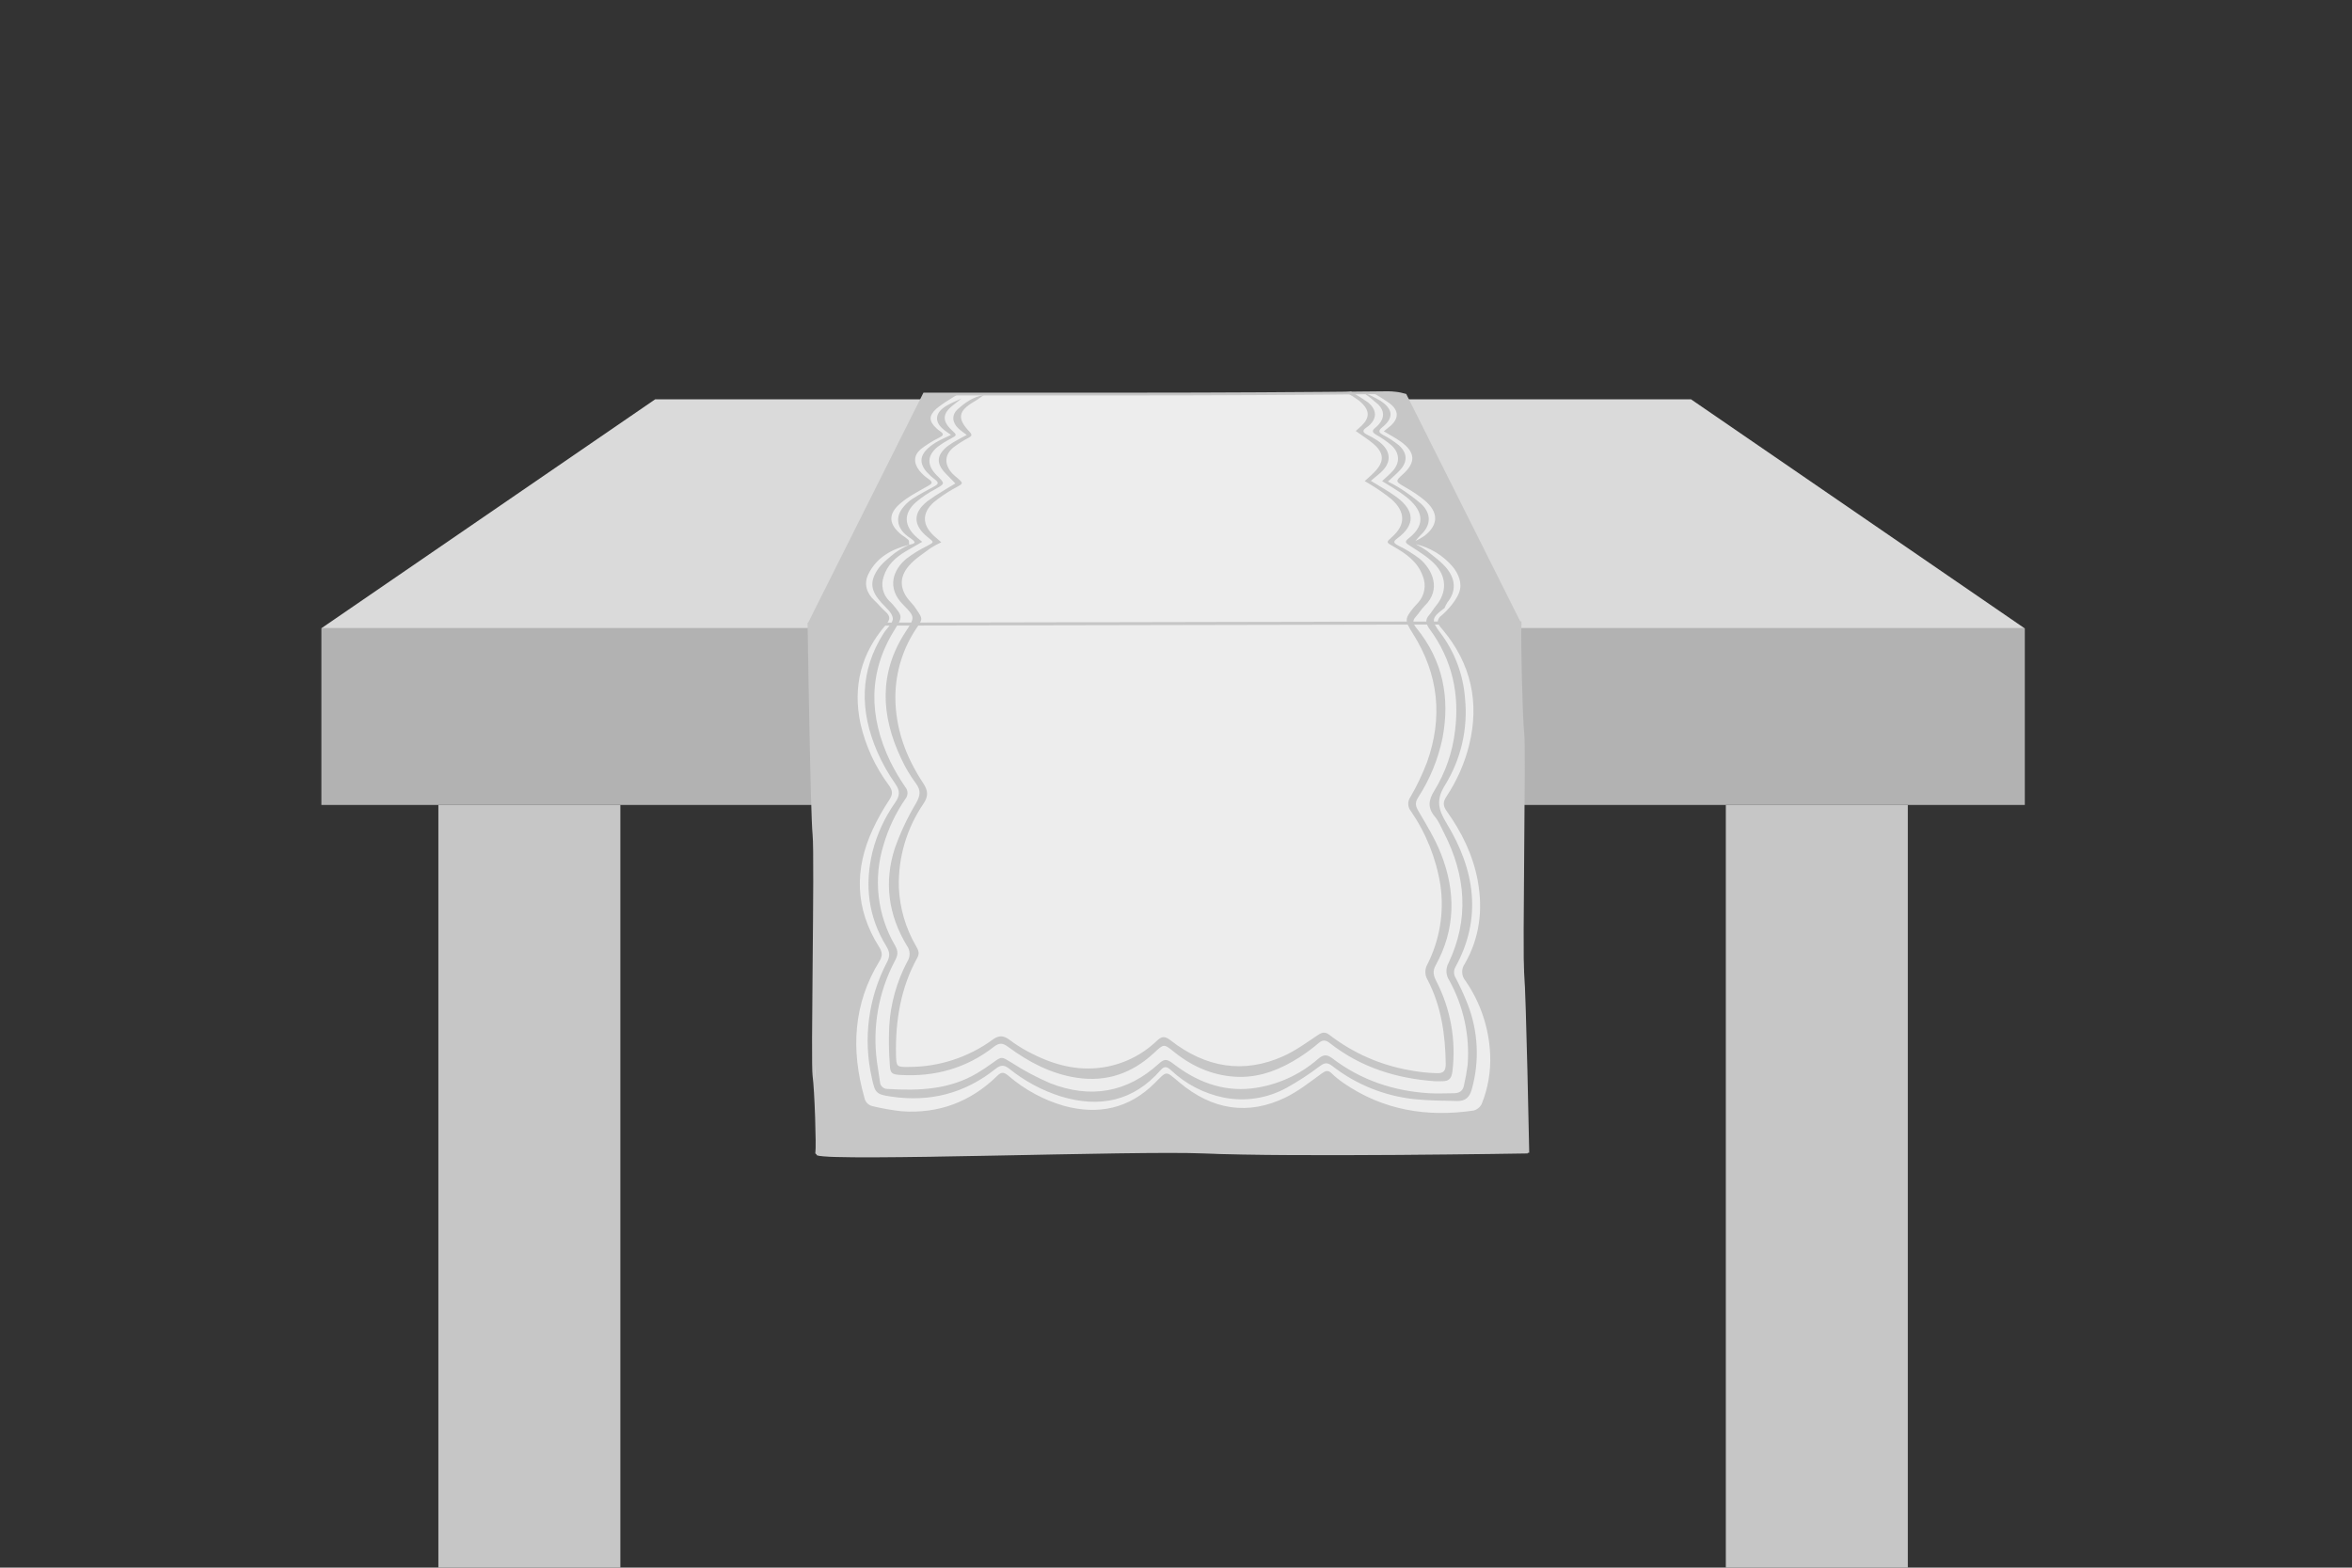 <?xml version="1.0" encoding="utf-8"?>
<!-- Generator: Adobe Illustrator 25.2.3, SVG Export Plug-In . SVG Version: 6.00 Build 0)  -->
<svg version="1.1" id="Livello_1" xmlns="http://www.w3.org/2000/svg" xmlns:xlink="http://www.w3.org/1999/xlink" x="0px" y="0px"
	 viewBox="0 0 850.4 566.9" style="enable-background:new 0 0 850.4 566.9;" xml:space="preserve">
<rect x="0" y="0" width="850.4" height="566.9" fill="#333333" stroke="none"/>
<style type="text/css">
	.st0{fill:#DADADA;}
	.st1{fill:#B2B2B2;}
	.st2{fill:#C6C6C6;}
	.st3{fill:#EDEDED;}
</style>
<g>
	<polygon class="st0" points="611.4,144.399 424.1,144.399 236.9,144.399 116.2,227.199 732,227.199 	"/>
	<polygon class="st1" points="732,227.199 116.2,227.199 116.2,227.199 116.2,227.199 116.2,227.199 116.2,291.099 
		732.1,291.099 732.1,227.199 	"/>
	<rect x="158.5" y="291.099" class="st2" width="65.8" height="275.8"/>
	<rect x="624" y="291.099" class="st2" width="65.8" height="275.8"/>
</g>
<path id="Fabric" class="st3" d="M549.6,225.799c0-0.2,0-0.4,0-0.5l0.2,0.5H549.6z M508.1,142.899
	c-1.1-0.3-2.3-0.6-3.4-0.7c-0.9-0.1-1.8-0.2-2.7-0.2c-37.5,0.4-68.5,0.5-91,0.5
	c-30.6,0-76.8,0-76.8,0c-13.9,27.7-27.8,55.5-41.7,83.2v0.1l0,0l256.9-0.5L508.1,142.899z
	 M550.6,352.299c-0.7-7.8,0.7-82.2,0-87.2c-0.6-4.8-1.3-34.5-1-39.3
	c0-0.2,0-0.4,0-0.5v-0.1l0,0l-256.9,0.5h-0.2c0,0,1,68.3,1.8,76.1s-0.7,82.2,0,87.2
	s1.4,25.592,1,27.892l0.2,0.2c6.3,2.4,115.4-1.9,139.8-0.7
	c31.8,1.5,117.1,0,117.1,0S551.3,360.099,550.6,352.299z"/>
<path id="Lines" class="st2" d="M292,226.3v-0.619l0.053-0.206c6.916-13.783,13.832-27.59,20.748-41.397
	c6.984-13.943,13.968-27.886,20.952-41.803l0.138-0.276H411c29.27,0,59.885-0.168,90.995-0.5
	c0.932,0,1.86,0.103,2.758,0.203c1.127,0.102,2.339,0.404,3.479,0.714l0.215,0.059l0.101,0.2
	l41.663,83.123L292,226.3z M334.509,142.999c-6.938,13.826-13.875,27.676-20.813,41.527
	c-6.812,13.599-13.623,27.197-20.434,40.771l255.33-0.497l-40.838-81.477
	c-1.031-0.277-2.109-0.537-3.098-0.626c-0.884-0.098-1.783-0.198-2.655-0.198
	c-31.108,0.332-61.727,0.5-91,0.5H334.509z M313.404,418.334c-9.894,0-16.599-0.21-18.082-0.775
	l-0.176-0.113l-0.384-0.384l0.044-0.256c0.371-2.127-0.274-22.536-1.002-27.738
	c-0.341-2.438-0.17-20.807,0.011-40.253c0.197-21.11,0.4-42.939-0.013-46.965
	c-0.792-7.732-1.792-75.46-1.802-76.143l-0.007-0.507h0.708l257.399-0.501v1.101
	c-0.283,4.547,0.381,34.315,0.996,39.238c0.352,2.51,0.185,21.764,0.008,42.149
	c-0.175,20.237-0.356,41.163-0.006,45.068l0,0c0.693,7.729,1.792,63.446,1.803,64.129l0.008,0.499
	l-0.499,0.009c-0.853,0.015-85.679,1.486-117.133-0.001c-10.976-0.539-39.64,0.045-67.359,0.612
	C347.232,417.925,327.213,418.334,313.404,418.334z M295.826,416.674
	c4.133,1.216,38.663,0.511,72.071-0.171c27.738-0.567,56.419-1.154,67.427-0.61
	c30.159,1.422,109.499,0.126,116.568,0.008c-0.103-6.231-1.132-56.214-1.791-63.556l0,0
	c-0.354-3.955-0.173-24.906,0.003-45.167c0.168-19.451,0.342-39.565,0-42.009
	c-0.619-4.956-1.287-34.864-1.004-39.401v-0.067l-256.093,0.499c0.094,6.271,1.038,68.213,1.79,75.55
	c0.418,4.08,0.215,25.938,0.018,47.076c-0.181,19.408-0.352,37.739-0.021,40.104
	C295.504,393.993,296.125,412.735,295.826,416.674z"/>
<path id="Applique" class="st2" d="M346.11,142.75c-1.05,0.64-2.12,1.26-3.14,1.94
	c-1.567,0.944-3.061,2.003-4.47,3.17c-2.74,2.52-2.66,4.48,0.06,7c0.424,0.409,0.882,0.78,1.37,1.11
	c1.63,1.1,1,1.59-0.35,2.3c-2.367,1.166-4.608,2.57-6.69,4.19c-2.57,2.18-2.63,5-0.49,7.73
	c0.973,1.178,2.107,2.211,3.37,3.07c1.74,1.22,1.21,1.67-0.3,2.52c-3.4,1.93-7,3.76-9.91,6.25
	c-4.66,3.92-4.26,7.74,0.62,11.53c0.803,0.49,1.559,1.052,2.26,1.68c0.33,0.37,0.2,1.15,0.26,1.75
	c-6.29,1.62-11.7,4.54-14.69,10.56c-1.73,3.49-0.8,6.82,2.1,9.55c1.38,1.29,2.57,2.78,4,4.05
	c1.86,1.68,1.86,2.87,0.13,4.88c-8.84,10.24-12,22.16-9.11,35.73
	c1.847,8.044,5.344,15.617,10.27,22.24c1.44,2,1.42,3.34,0.1,5.33
	c-2.213,3.338-4.178,6.834-5.88,10.46c-6.72,14.42-6.58,28.74,2.25,42.68
	c1.16,1.85,1.29,3.2,0.11,5.12c-9.45,15.39-10.38,32-5.45,49.33
	c0.266,1.589,1.496,2.843,3.08,3.14c3.381,0.809,6.807,1.413,10.26,1.81
	c13.53,1,25.14-3.42,34.74-12.84c1.62-1.59,2.51-1.22,4.1,0.09c5.794,4.97,12.582,8.645,19.91,10.78
	c12.51,3.42,23.63,1,32.84-8.17c4.66-4.65,3.82-4.57,9-0.26c11.8,9.91,24.72,12,38.28,5.45
	c4.71-2.28,8.9-5.64,13.16-8.72c1.4-1,2.27-1.31,3.62,0c1.307,1.257,2.715,2.404,4.21,3.43
	c14.5,10,30.39,12.41,47,10c1.303-0.316,2.401-1.19,3-2.39c2.282-5.66,3.325-11.743,3.06-17.84
	c-0.389-9.581-3.493-18.855-8.95-26.74c-1.458-1.747-1.553-4.258-0.23-6.11
	c5.33-9.29,6.66-19.42,4.67-30.15c-1.72-9.21-5.76-17.44-11.16-25
	c-1.44-2-1.42-3.38-0.15-5.32c3.803-5.716,6.59-12.046,8.24-18.71
	c3.72-15.26,0.78-29.25-9.61-41.67c-1-1.14-1.77-2.06-1.73-3.06c0.119-0.817,0.581-1.545,1.27-2
	c1.93-1.61,6.16-6,6.8-9.72c0.58-3.34-1.51-6.57-2.72-8c-3.467-4.077-8.155-6.928-13.37-8.13
	c0-0.38-0.07-0.75-0.1-1.12c1.128-0.539,2.214-1.161,3.25-1.86c5.18-4,5.23-8.57,0-12.94
	c-2.098-1.707-4.34-3.229-6.7-4.55c-3.9-2.26-3.95-2.17-0.87-5c4.55-4.17,4.29-7.84-0.95-11.6
	c-1.88-1.35-3.95-2.42-6.14-3.74c0.92-0.76,1.72-1.37,2.46-2c3-2.72,3-5.5-0.3-8.07
	c-2.102-1.483-4.281-2.852-6.53-4.1v0.19h6c0.903,0.001,1.805,0.061,2.7,0.18
	c1.161,0.151,2.308,0.395,3.43,0.73l41.45,82.38l0,0c0.004,0.026,0.004,0.054,0,0.08l0.24,0.47h-0.27
	c-0.24,4.61,0.43,32.58,1.09,37.08c0.7,4.74-0.7,75,0,82.37s1.75,71.84,1.75,71.84
	s-85.3,1.41-117.11,0c-24.44-1.08-133.54,3-139.83,0.7l-0.16-0.18
	c0.35-2.11-0.35-32.89-1.05-37.63s0.7-75,0-82.37s-1.75-71.84-1.75-71.84h0.09
	c-0.023-0.029-0.023-0.071,0-0.1c13.88-27.74,27.767-55.477,41.66-83.21h11.88 M519.27,354.73
	c-1-2-1.34-3.53-0.2-5.6c7.16-12.95,7.4-26.61,1.9-40.47
	c-2.14-5.4-5.26-10.46-8.21-15.51c-1.08-1.85-1.09-3.09,0-4.78
	c4.242-6.552,7.229-13.836,8.81-21.48c2.74-14.51,0.19-28-9.5-39.86
	c-1.18-1.45-1.49-2.54-0.21-3.94s2-2.78,3.26-4c6.22-6.08,2.64-13.29-1.84-17.05
	c-2.446-1.853-5.069-3.461-7.83-4.8c-1.68-0.92-1.76-1.4-0.21-2.55
	c6.55-4.85,6.41-10.05-0.45-15.06c-2.84-2.07-5.95-3.76-9.14-5.75c1.17-1,2.31-1.89,3.4-2.84
	c4.4-3.86,4-8.28-1-11.73c-1.288-0.831-2.624-1.586-4-2.26c-1.34-0.7-1.42-1.42-0.24-2.26
	c0.378-0.253,0.742-0.527,1.09-0.82c3.06-2.66,3-5.77-0.28-8.46c-1.821-1.288-3.707-2.483-5.65-3.58
	c-0.175-0.109-0.342-0.229-0.5-0.36c-0.624,0.126-1.255,0.213-1.89,0.26
	c1.643,0.897,3.226,1.899,4.74,3c4.19,3.42,4.23,6.28,0.37,9.7l-1.5,1.33c2.25,1.62,4.47,3,6.41,4.65
	c3.79,3.26,4,6.22,0.71,9.82c-1.12,1.25-2.45,2.32-3.87,3.65c1,0.63,2,1.11,2.79,1.68
	c2.41,1.482,4.722,3.119,6.92,4.9c5.1,4.59,5.07,9.26,0.18,13.61
	c-2.18,1.94-2.18,1.93,0.44,3.42c4.57,2.61,8.82,5.48,10.7,10.83c1.273,3.196,0.643,6.837-1.63,9.42
	c-0.5,0.62-1.11,1.16-1.61,1.77c-3.42,4.19-3.39,4.76-0.4,9.48
	c9.45,14.91,10.87,30.53,5.12,46.6c-1.659,4.341-3.665,8.542-6,12.56
	c-1.09,1.537-1.016,3.614,0.18,5.07c5.504,8.019,9.153,17.164,10.68,26.77
	c1.411,9.777-0.22,19.751-4.67,28.57c-1.025,1.733-1.025,3.887,0,5.62c5,9.57,6.44,19.88,6.59,30.41
	c0,2.6-0.73,3.5-3.4,3.41c-3.318-0.105-6.622-0.476-9.88-1.11
	c-10.44-1.861-20.277-6.211-28.68-12.68c-1.68-1.32-2.8-1-4.38,0.08
	c-4,2.67-7.91,5.54-12.26,7.51c-14.43,6.53-28.18,4.22-40.87-5.67c-2.14-1.67-3.24-1.49-5,0.18
	c-5.329,5.11-12.103,8.455-19.4,9.58c-9.6,1.48-18.43-1.08-26.91-5.56
	c-2.447-1.293-4.788-2.777-7-4.44c-2.18-1.63-3.87-1.59-6.06,0c-8.828,6.426-19.471,9.876-30.39,9.85
	c-4.31,0.06-4.44-0.09-4.53-4.45c-0.24-12.37,1.73-24.22,7.68-35c1-1.78,0.32-2.91-0.43-4.25
	c-3.775-6.481-5.91-13.786-6.22-21.28c-0.284-10.751,2.827-21.318,8.89-30.2
	c1.87-2.83,1.69-4.75-0.15-7.54c-6.24-9.47-10-19.71-10-31.13c0.042-8.958,2.77-17.698,7.83-25.09
	c2.05-3.11,2.11-3.08-0.09-6.34c-0.565-0.897-1.208-1.744-1.92-2.53c-4.21-4.35-4.76-9-0.89-13.47
	c2.15-2.48,5.08-4.31,7.75-6.32c1.256-0.805,2.57-1.517,3.93-2.13c-1-0.85-1.75-1.5-2.5-2.18
	c-4.45-4-4.61-8.37-0.25-12.28c1.789-1.461,3.677-2.798,5.65-4c0.77-0.52,1.61-0.92,2.42-1.37
	c2.71-1.5,2.71-1.5,0.44-3.46c-0.648-0.514-1.263-1.068-1.84-1.66c-2.91-3.26-2.8-6.7,0.51-9.41
	c1.754-1.316,3.61-2.489,5.55-3.51c1.07-0.62,1.24-1,0.27-2.05c-4.62-4.86-4.17-7.57,1.61-10.95
	c1.23-0.71,2.36-1.57,3.52-2.37c-3.77,0.57-6.73,2.69-9.42,5.09c-2.3,2.06-2.07,4.86,0.24,7
	c0.83,0.77,1.8,1.4,3,2.33c-1.27,0.68-2.28,1.16-3.23,1.74c-1.427,0.746-2.785,1.616-4.06,2.6
	c-3.74,3.22-3.73,6.19-0.17,9.75c1.13,1.13,2.23,2.3,3.34,3.45c-1.37,0.83-2.76,1.62-4.11,2.48
	c-2.091,1.228-4.117,2.563-6.07,4c-5.27,4.2-5.13,8.71,0.26,13c2.34,1.84,2.28,1.74-0.32,3.13
	c-2.6,1.279-5.074,2.799-7.39,4.54c-4.88,4-7.33,10.59-1.25,16.69c4.49,4.51,4.22,4.7,0.84,9.88
	c-9.58,14.71-9,30.07-1.54,45.77c1.448,3.15,3.218,6.143,5.28,8.93
	c2,2.68,1.59,4.55,0.05,7.27c-3.081,5.152-5.64,10.599-7.64,16.26
	c-3.94,12.13-2.39,24,4.35,35.17c1.277,1.717,1.333,4.053,0.14,5.83
	c-3.811,7.226-6.031,15.184-6.51,23.34c-0.213,4.667-0.143,9.342,0.21,14
	c0.16,3,0.71,3.43,3.81,3.61c12.54,0.75,23.89-2.46,33.76-10.14c1.94-1.51,3.18-1.54,5.23,0
	c7.46,5.5,15.5,9.75,24.76,11.15c10.94,1.67,20.16-1.69,28-9c3.58-3.32,3.46-3.37,7.39-0.21
	c6.91,5.56,14.82,8.77,23.47,8.9c7.88,0.11,15-2.82,21.57-7c2.477-1.578,4.84-3.329,7.07-5.24
	c1.47-1.26,2.58-1.11,4,0c11.32,8.9,24.21,12.81,37.95,13.81c1,0.07,1.89,0,2.84,0
	c2.26,0,3.25-1,3.55-3.4C526.553,376.302,524.509,364.839,519.27,354.73z M347.71,144.06
	c-1.06,0.85-2.12,1.71-3.2,2.55c-3.76,2.92-3.9,5.64-0.43,8.91c2,1.88,2,1.84-0.32,3.12
	c-1.643,0.839-3.212,1.816-4.69,2.92c-3.95,3.2-4,6.73-0.31,10.39c3,3,3,2.91-0.7,5
	c-2.447,1.31-4.752,2.868-6.88,4.65c-4.62,4.1-4.38,8.65,0.38,12.8c0.52,0.45,1.07,0.88,1.89,1.55
	c-2.22,1.28-4.21,2.38-6.16,3.55c-3.56,2.16-6.51,4.85-7.78,9c-1.092,3.073-0.313,6.501,2,8.8
	c0.41,0.44,0.87,0.81,1.25,1.27c3.69,4.34,3.64,4.44,0.68,9.19c-9.53,15.3-9.38,31.24-1.59,47.54
	c1.588,3.214,3.406,6.309,5.44,9.26c1.111,1.279,1.111,3.181,0,4.46
	c-3.473,5.07-6.12,10.66-7.84,16.56c-3.773,12.165-2.259,25.355,4.17,36.35
	c1.16,2.06,1.11,3.35,0,5.44c-5.957,11.226-8.244,24.037-6.54,36.63
	c0.29,2.4,0.78,4.77,1.08,7.18c0.036,1.485,1.27,2.66,2.755,2.623
	c0.028-0.001,0.057-0.002,0.085-0.003c11.25,0.7,22.28,0.25,32.25-5.68
	c1.93-1.15,3.81-2.4,5.63-3.73c3.4-2.48,3.24-2.29,6.79-0.15
	c4.449,2.878,9.132,5.377,14,7.47c14.63,5.74,27.93,3.39,39.38-7.1c1.91-1.75,2.9-1.66,5-0.06
	c8.38,6.52,17.75,10.22,28.35,9.08c8.961-1.024,17.396-4.757,24.18-10.7
	c1.84-1.56,3.1-1.76,5.19-0.18c10.4,7.93,22.2,11.81,34.92,12.6c3,0.18,5.91,0,8.87,0
	c2,0,3.39-0.73,3.77-2.88c0.563-2.43,1.004-4.886,1.32-7.36
	c0.824-10.628-1.488-21.263-6.65-30.59c-1.255-1.868-1.359-4.281-0.27-6.25
	c7.49-15.76,6.38-31.54-1.71-47.23c-1-1.92-1.78-4-3.15-5.63c-2.83-3.31-2.34-6.13-0.28-9.45
	c4.03-6.57,6.586-13.936,7.49-21.59c1.69-13.28-0.94-25.71-9.13-36.81c-1.47-2-1.75-3.38-0.21-5.15
	c0.89-1,1.56-2.26,2.44-3.3c4.06-4.88,4-10.67-0.64-15.34c-2.55-2.55-5.77-4.46-8.82-6.45
	c-1.41-0.92-2.07-1.33-0.44-2.6c6.91-5.38,4.68-10.67-0.95-15.11c-2.64-2.09-5.64-3.72-8.6-5.63
	c1.39-1.34,2.8-2.49,4-3.85c2.47-2.9,2.35-6.27-0.53-9c-1.788-1.518-3.721-2.858-5.77-4
	c-1.26-0.78-1.39-1.42-0.3-2.33c0.531-0.426,1.023-0.898,1.47-1.41c2-2.29,2-4.87-0.23-7.07
	c-1.833-1.641-3.748-3.186-5.74-4.63c2.244,0.936,4.422,2.022,6.52,3.25
	c4.62,3.08,4.82,6.19,0.65,9.57c-1.73,1.39-1.14,2,0.42,2.85c1.97,1.024,3.83,2.247,5.55,3.65
	c3.07,2.75,3.22,5.83,0.6,8.81c-1.33,1.5-2.9,2.77-4.55,4.33c1.322,0.63,2.61,1.327,3.86,2.09
	c2.883,1.787,5.624,3.793,8.2,6c3.76,3.57,3.52,7.74-0.12,11.16c-0.706,0.717-1.374,1.472-2,2.26
	c0,0.37,0.06,0.74,0.1,1.12c1.372,0.669,2.69,1.445,3.94,2.32c2.63,2.15,5.54,4.15,7.57,6.79
	c2.9,3.8,3.14,8,0,11.9c-0.429,0.66-0.788,1.364-1.07,2.1l0,0c-4.77,3.5-4.94,4.51-1.49,9
	c5.16,6.854,8.245,15.045,8.89,23.6c1.116,11.017-1.44,22.095-7.27,31.51
	c-3.23,5.23-2.47,8.67,0.62,13.75c10.27,16.87,12.89,34.36,3.16,52
	c-0.691,1.261-0.626,2.802,0.17,4c1.558,2.997,2.963,6.071,4.21,9.21
	c3.892,9.9,4.433,20.803,1.54,31.04c-0.82,2.92-2.42,4.22-5.19,4.16
	c-5.2-0.12-10.42-0.12-15.59-0.67c-10.809-1.158-21.078-5.314-29.65-12c-1.88-1.44-2.85-1.13-4.53,0.09
	c-3.83,2.906-7.863,5.533-12.07,7.86c-6.934,3.79-14.982,5.015-22.73,3.46
	c-7.131-1.473-13.711-4.905-19-9.91c-1.46-1.33-2.39-1.54-3.78,0.05
	c-9.7,11.1-21.88,13.72-35.89,9.5c-6.808-2.133-13.154-5.525-18.71-10
	c-2-1.58-3.21-1.47-5.17,0.1c-11,8.76-23.57,12-37.57,9.93c-5.43-0.8-5.85-1.28-7-6.64
	c-3.248-14.205-1.305-29.104,5.48-42c1.18-2.27,0.94-3.78-0.31-5.82c-6.5-10.66-7.83-22-5-33.89
	c1.614-6.438,4.4-12.523,8.22-17.95c1.72-2.5,1.9-4.23,0.05-6.86
	c-2.544-3.62-4.718-7.486-6.49-11.54c-6.42-14.8-6.39-29.22,2.31-42.89
	c1.17-1.84,3.5-3.76,3.3-5.45c-0.23-2-2.55-3.81-4.12-5.57c-3.68-4.12-4.39-7.25-1.51-11.76
	c1.56-2.45,4.08-4.35,6.38-6.24c1.62-1.127,3.333-2.114,5.12-2.95l-0.08,0.05
	c1.23-0.42,3.51-0.46,0.78-2.29c-0.702-0.448-1.37-0.946-2-1.49c-3-2.71-3.52-6.23-1.17-9.38
	c0.953-1.307,2.123-2.44,3.46-3.35c2.61-1.7,5.37-3.19,8.13-4.67c1.36-0.73,1.81-1.32,0.3-2.44
	c-1.049-0.771-2.017-1.645-2.89-2.61c-2.83-3.14-2.71-6,0.4-8.8c1.04-0.917,2.177-1.718,3.39-2.39
	c1.46-0.83,3-1.49,4.85-2.36c-1.09-0.78-1.86-1.29-2.57-1.86c-3.12-2.5-3.39-5.39-0.3-7.85
	C343,146,345.49,145.2,347.71,144.06z"/>
</svg>
